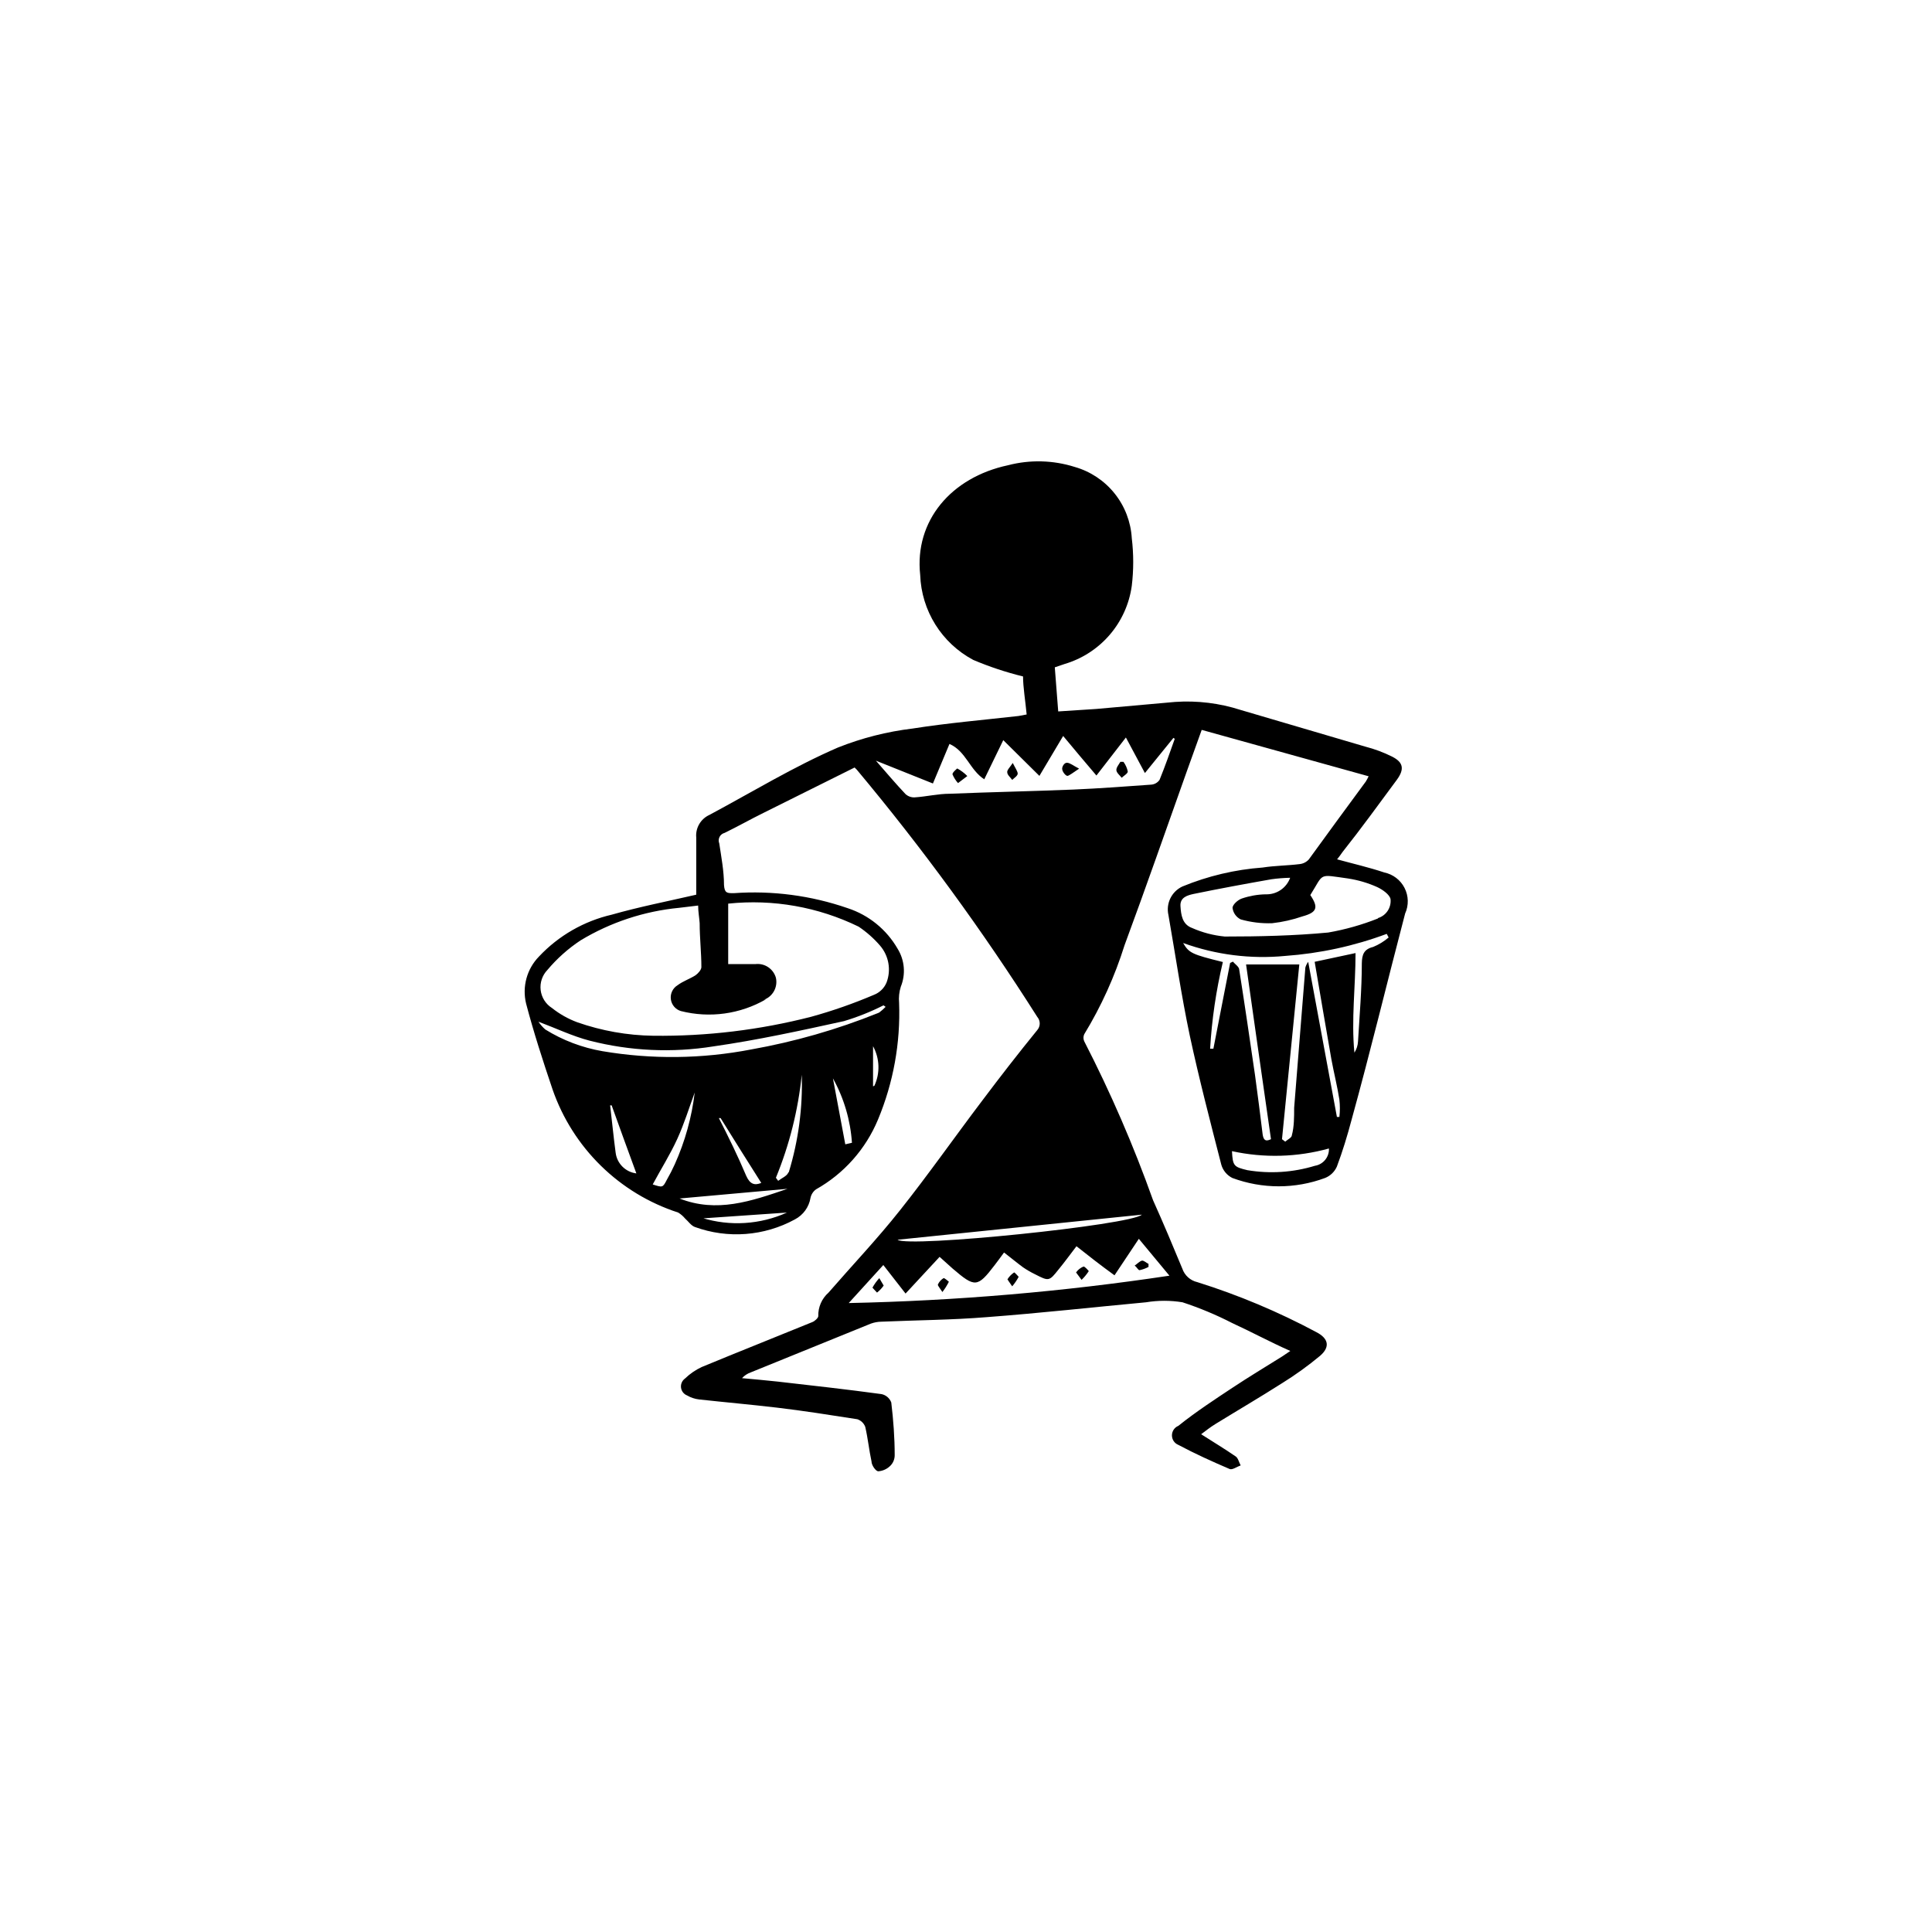 <?xml version="1.0" encoding="UTF-8"?>
<!-- Uploaded to: ICON Repo, www.svgrepo.com, Generator: ICON Repo Mixer Tools -->
<svg fill="#000000" width="800px" height="800px" version="1.1" viewBox="144 144 512 512" xmlns="http://www.w3.org/2000/svg">
 <g>
  <path d="m510.84 375.21c-4.082-1.359-8.262-2.316-12.496-3.477 0.402-0.504 0.957-1.211 1.461-1.965 5.039-6.348 9.621-12.695 14.359-19.094 2.066-2.82 1.762-4.637-1.211-6.144l0.004-0.004c-2.285-1.137-4.684-2.031-7.156-2.668l-33.051-9.723h0.004c-5.594-1.797-11.473-2.516-17.332-2.117l-20.906 1.863-10.078 0.656c-0.301-4.082-0.605-7.859-0.906-11.688l2.519-0.855v-0.004c4.664-1.363 8.836-4.051 12.012-7.734 3.172-3.68 5.211-8.203 5.871-13.02 0.504-4.184 0.504-8.414 0-12.598-0.25-4.328-1.84-8.469-4.547-11.855-2.707-3.383-6.398-5.844-10.566-7.035-5.734-1.812-11.863-1.969-17.684-0.453-15.113 3.223-24.836 14.762-23.277 29.07v-0.004c0.328 9.48 5.688 18.062 14.059 22.523 4.273 1.812 8.688 3.277 13.199 4.383 0 2.82 0.605 6.398 0.957 10.078l-2.168 0.402c-9.371 1.059-18.793 1.863-28.062 3.324-6.789 0.816-13.445 2.508-19.797 5.035-11.637 5.039-22.723 11.789-34.008 17.836-2.352 1.051-3.773 3.484-3.527 6.047v15.113c-7.656 1.762-15.113 3.223-22.371 5.289h0.004c-7.387 1.707-14.102 5.562-19.297 11.086-3.223 3.293-4.516 8.016-3.426 12.492 2.016 7.656 4.434 15.113 7.004 22.723 5.371 15.5 17.695 27.586 33.301 32.648 0.684 0.418 1.297 0.945 1.812 1.562 0.855 0.754 1.613 1.914 2.621 2.266 8.711 3.164 18.363 2.43 26.5-2.016 2.191-1.148 3.719-3.254 4.129-5.691 0.188-0.914 0.711-1.723 1.461-2.269 7.391-4.152 13.172-10.66 16.426-18.488 4.078-9.785 5.988-20.34 5.594-30.934-0.137-1.445 0.016-2.902 0.453-4.285 1.344-3.301 1.023-7.047-0.855-10.074-2.93-5.082-7.629-8.906-13.203-10.73-9.703-3.359-19.984-4.715-30.227-3.981-1.762 0-2.418 0-2.57-2.168 0-3.68-0.707-7.356-1.258-11.035v0.004c-0.223-0.555-0.195-1.176 0.074-1.707 0.27-0.531 0.758-0.918 1.336-1.066 3.527-1.715 6.902-3.629 10.379-5.34l24.082-11.992 0.605 0.605h-0.004c17.359 20.762 33.328 42.641 47.812 65.496 0.859 1 0.859 2.477 0 3.477-5.039 6.195-9.773 12.293-14.508 18.59-7.406 9.773-14.461 19.852-21.918 29.223-5.945 7.508-12.594 14.508-18.895 21.766h0.004c-1.793 1.57-2.789 3.863-2.723 6.246 0 0.453-0.906 1.309-1.562 1.562-9.723 3.981-19.547 7.859-29.27 11.891v-0.004c-1.656 0.766-3.176 1.805-4.484 3.074-0.766 0.547-1.172 1.473-1.059 2.406 0.117 0.938 0.734 1.734 1.613 2.078 0.973 0.57 2.055 0.93 3.172 1.059 6.852 0.754 13.754 1.359 20.605 2.168 6.852 0.805 14.207 1.965 21.312 3.074v-0.004c0.977 0.316 1.754 1.059 2.117 2.016 0.707 3.023 1.008 6.144 1.664 9.168 0 1.008 1.109 2.57 1.762 2.621 1.242-0.082 2.406-0.621 3.273-1.512 0.719-0.742 1.117-1.734 1.109-2.769 0-4.637-0.352-9.32-0.906-13.957-0.422-1.129-1.391-1.965-2.57-2.215-9.168-1.258-18.34-2.266-27.559-3.324-3.125-0.352-6.246-0.605-9.422-0.906v-0.004c0.621-0.68 1.398-1.199 2.269-1.508l31.891-12.949c0.887-0.32 1.824-0.492 2.769-0.504 9.32-0.402 18.691-0.453 28.012-1.211 14.055-1.059 28.062-2.621 42.117-3.93h0.004c3.199-0.527 6.469-0.527 9.672 0 4.519 1.484 8.918 3.32 13.148 5.492 5.039 2.316 10.078 5.039 15.418 7.406l-2.168 1.461c-4.434 2.769-8.867 5.441-13.199 8.312-4.332 2.871-9.672 6.348-14.309 10.078-1.023 0.418-1.691 1.414-1.691 2.519s0.668 2.102 1.691 2.516c4.434 2.367 9.02 4.434 13.602 6.398 0.707 0.301 1.914-0.605 2.922-0.957-0.453-0.805-0.656-1.914-1.309-2.367-2.922-2.016-5.945-3.828-9.168-5.894 1.211-0.906 2.418-1.863 3.727-2.672 5.894-3.629 11.84-7.106 17.684-10.832v0.004c3.523-2.184 6.891-4.609 10.078-7.258 2.769-2.367 2.266-4.637-0.957-6.297-10.074-5.394-20.637-9.832-31.539-13.25-1.859-0.422-3.363-1.773-3.981-3.578-2.519-6.098-5.039-12.09-7.758-18.137-5.141-14.426-11.234-28.496-18.238-42.117-0.273-0.59-0.273-1.273 0-1.863 4.504-7.398 8.09-15.316 10.68-23.578 5.594-15.113 11.035-30.73 16.523-46.148l3.93-10.934 44.234 12.293h0.004c-0.227 0.484-0.48 0.953-0.758 1.41-5.106 6.918-10.145 13.805-15.113 20.656-0.633 0.684-1.492 1.113-2.418 1.211-3.223 0.402-6.551 0.402-9.773 0.906-7.328 0.539-14.52 2.238-21.312 5.035-2.852 1.344-4.379 4.488-3.68 7.559 1.863 10.629 3.426 21.363 5.644 31.891 2.469 11.488 5.441 22.871 8.363 34.258v0.004c0.438 1.531 1.496 2.809 2.922 3.523 7.93 2.949 16.656 2.949 24.586 0 1.398-0.559 2.519-1.645 3.125-3.019 1.512-4.031 2.769-8.16 3.879-12.344 5.039-18.238 9.422-36.477 14.207-54.715 0.984-2.164 0.93-4.656-0.152-6.777-1.078-2.117-3.062-3.629-5.391-4.106zm-203.69 74.262c-0.555-4.133-0.957-8.363-1.461-12.543h0.402c2.168 5.996 4.332 12.043 6.551 18.035-2.875-0.352-5.141-2.617-5.492-5.492zm15.668 3.074h0.004c-0.637 1.41-1.344 2.789-2.117 4.129-1.059 2.066-1.109 2.066-3.727 1.211 2.215-4.133 4.637-7.961 6.5-12.043 1.863-4.082 3.176-8.363 4.637-12.344h-0.004c-0.785 6.582-2.57 13.004-5.289 19.047zm1.258 9.07 28.617-2.57c-9.719 3.324-18.738 6.445-28.613 2.566zm10.434-21.312h0.453c3.578 5.742 7.152 11.488 10.781 17.18-1.715 0.707-2.973 0.402-3.981-1.863-2.215-5.242-4.684-10.281-7.254-15.316zm-4.637 26.602 22.672-1.562c-7.086 3.191-15.09 3.695-22.52 1.41zm23.023-12.141c-0.352 0.906-1.762 1.461-2.672 2.168l-0.602-0.812c3.582-8.727 5.891-17.922 6.852-27.305 0.277 8.727-0.879 17.441-3.426 25.797zm15.113-7.508-3.273-17.484c2.918 5.254 4.637 11.086 5.039 17.078zm7.356-15.367 0.004-10.633c1.773 3.242 1.902 7.129 0.352 10.48zm1.258-19.398h0.004c-10.82 4.356-22.066 7.582-33.555 9.625-13.016 2.516-26.375 2.668-39.445 0.453-5.363-0.926-10.492-2.875-15.117-5.746-0.695-0.602-1.305-1.297-1.812-2.062 4.586 1.715 8.969 3.828 13.602 5.039v-0.004c10.699 2.742 21.844 3.258 32.75 1.512 11.637-1.664 23.125-4.18 34.613-6.699h-0.004c3.609-1.082 7.117-2.481 10.48-4.184l0.555 0.402v0.004c-0.527 0.551-1.102 1.055-1.715 1.512zm-30.23-3.527h0.008c2.394-0.852 3.777-3.359 3.223-5.844-0.676-2.379-2.981-3.918-5.441-3.625h-7.203v-16.023c11.863-1.246 23.84 0.867 34.562 6.098 2.113 1.418 4.027 3.109 5.691 5.039 2.316 2.699 2.973 6.445 1.711 9.773-0.629 1.504-1.848 2.688-3.375 3.273-5.391 2.297-10.926 4.234-16.574 5.793-13.672 3.512-27.75 5.207-41.867 5.039-6.867-0.098-13.672-1.305-20.152-3.578-2.418-0.898-4.68-2.172-6.699-3.777-1.664-1.055-2.762-2.797-2.996-4.75-0.234-1.953 0.422-3.91 1.785-5.328 2.543-3.031 5.516-5.68 8.816-7.859 7.945-4.785 16.863-7.731 26.098-8.613l5.039-0.605c0 1.664 0.301 3.176 0.402 4.684 0 3.879 0.453 7.758 0.453 11.637 0 0.707-0.855 1.664-1.562 2.168-1.512 0.957-3.324 1.562-4.734 2.621-1.277 0.773-1.984 2.223-1.797 3.707 0.184 1.48 1.227 2.715 2.652 3.144 7.644 1.945 15.742 0.824 22.57-3.121zm107.52 73.105c-28.148 4.234-56.535 6.656-84.992 7.254l9.168-10.078 5.894 7.559 9.02-9.723 3.477 3.125c5.894 5.039 6.551 5.039 11.133-0.957 0.805-1.008 1.562-2.117 2.469-3.324 1.715 1.309 3.324 2.672 5.039 3.93v-0.004c0.992 0.684 2.039 1.289 3.125 1.816 3.727 1.914 3.777 1.914 6.297-1.258 1.613-1.965 3.074-3.981 4.734-6.144 3.176 2.519 6.398 5.039 10.078 7.707l6.449-9.672zm-7.305-16.172c-2.871 2.769-62.02 8.816-64.738 6.648zm4.684-115.22c-0.5 0.719-1.293 1.18-2.164 1.258-6.902 0.504-13.805 1.008-20.758 1.309-10.883 0.453-21.766 0.656-32.648 1.109-3.125 0-6.195 0.754-9.27 0.957v0.004c-0.902 0.055-1.793-0.254-2.469-0.859-2.621-2.769-5.039-5.644-7.859-8.867l15.113 6.047 4.383-10.48c4.383 1.914 5.34 6.852 9.219 9.371l5.039-10.379 9.574 9.473 6.297-10.578c3.023 3.629 5.844 7.004 8.816 10.48l7.809-10.078 5.039 9.422 7.559-9.32 0.352 0.25c-1.309 3.68-2.57 7.305-4.031 10.883zm41.16 102.27h0.004c-5.793 1.766-11.914 2.164-17.887 1.16-3.578-0.855-3.879-1.109-4.082-5.039 8.496 1.859 17.316 1.617 25.695-0.707 0.105 2.254-1.5 4.231-3.727 4.586zm15.418-57.988c-2.469 0.605-2.922 2.066-2.973 4.332 0 6.902-0.605 13.805-1.008 20.707-0.055 1.059-0.383 2.082-0.957 2.973-0.855-8.766 0.301-17.48 0.301-26.398l-10.832 2.316c1.461 8.566 2.922 17.23 4.434 25.844 0.656 3.578 1.562 7.106 2.117 10.68v0.004c0.176 1.523 0.176 3.059 0 4.582h-0.656c-2.519-13.602-5.039-27.156-7.609-41.109h0.004c-0.34 0.453-0.598 0.965-0.754 1.512-1.008 12.395-2 24.789-2.973 37.18 0 2.418 0 5.039-0.605 7.254 0 0.656-1.16 1.16-1.762 1.715l-0.855-0.656c1.512-15.418 3.074-30.832 4.586-46.301h-14.105c2.215 15.617 4.383 30.934 6.602 46.301-1.613 0.805-2.016 0-2.215-1.309-0.605-5.039-1.309-10.43-2.016-15.668-1.359-9.32-2.719-18.641-4.18-27.91 0-0.805-1.109-1.461-1.664-2.168l-0.754 0.352c-1.461 7.559-2.973 15.113-4.434 22.723h-0.867c0.453-7.742 1.582-15.43 3.375-22.973-8.16-2.016-8.969-2.367-10.531-5.039h0.004c8.648 3.137 17.891 4.309 27.055 3.426 9.199-0.66 18.258-2.625 26.902-5.844l0.504 0.957c-1.234 1.055-2.629 1.906-4.133 2.519zm1.309-7.559h0.004c-4.262 1.695-8.684 2.945-13.203 3.731-9.07 0.855-18.238 1.059-27.406 1.059-2.992-0.285-5.918-1.051-8.664-2.269-2.621-0.957-2.922-3.477-3.074-5.793s1.863-2.871 3.477-3.223c6.852-1.41 13.703-2.672 20.555-3.879v-0.004c1.672-0.234 3.352-0.367 5.039-0.402-0.984 2.719-3.609 4.492-6.5 4.383-2.144 0.043-4.269 0.418-6.297 1.109-1.059 0.352-2.519 1.664-2.469 2.519 0.168 1.309 0.984 2.441 2.168 3.023 2.699 0.762 5.504 1.102 8.312 1.008 2.746-0.305 5.449-0.914 8.059-1.816 3.879-1.059 4.281-2.367 2.066-5.644 3.727-5.945 1.965-5.492 10.078-4.383v0.004c2.641 0.406 5.219 1.168 7.656 2.266 1.41 0.656 3.273 1.965 3.527 3.176 0.242 2.258-1.152 4.371-3.324 5.035z"/>
  <path d="m425.49 347.75c0 0.754 0.957 1.914 1.41 1.863 0.453-0.051 1.562-0.906 3.074-1.914-1.562-0.805-2.367-1.512-3.176-1.562-0.805-0.051-1.359 1.109-1.309 1.613z"/>
  <path d="m396.42 349.21c0.352 0.848 0.848 1.633 1.461 2.316l2.469-1.863c-0.785-0.801-1.688-1.48-2.672-2.016 0 0-1.359 1.109-1.258 1.562z"/>
  <path d="m440.91 345.89c-0.402 0.707-1.109 1.512-1.059 2.215 0.051 0.707 0.906 1.359 1.41 2.016 0.555-0.555 1.613-1.109 1.613-1.664-0.191-0.93-0.586-1.809-1.156-2.566z"/>
  <path d="m410.93 348.66c0 0.707 0.855 1.359 1.309 2.016 0.555-0.504 1.41-1.059 1.461-1.613s-0.605-1.461-1.309-2.871c-0.805 1.211-1.559 1.914-1.461 2.469z"/>
  <path d="m431.13 479.65c-0.789 0.324-1.469 0.863-1.965 1.559 0 0 0.754 1.008 1.461 1.965 0.723-0.695 1.367-1.473 1.914-2.316 0 0-1.055-1.309-1.41-1.207z"/>
  <path d="m446 480.61c0.824-0.176 1.621-0.461 2.367-0.859v-0.805c-0.605-0.301-1.258-0.957-1.762-0.855-0.504 0.102-1.258 0.855-1.914 1.309 0.652 0.453 0.906 1.211 1.309 1.211z"/>
  <path d="m394.05 482.72c-0.664 0.406-1.191 1.004-1.512 1.715 0 0.352 0.555 0.957 1.211 1.965h-0.004c0.664-0.848 1.234-1.758 1.715-2.723 0 0-1.16-1.055-1.41-0.957z"/>
  <path d="m375.21 485.24s0.754 0.855 1.211 1.309v0.004c0.676-0.535 1.27-1.16 1.762-1.867 0 0-0.555-0.957-1.16-1.965-0.703 0.766-1.312 1.609-1.812 2.519z"/>
  <path d="m412.75 481.21c-0.711 0.477-1.312 1.094-1.766 1.816 0 0 0.555 0.906 1.258 1.863h0.004c0.66-0.773 1.234-1.621 1.711-2.519 0 0-1.109-1.258-1.207-1.16z"/>
 </g>
</svg>